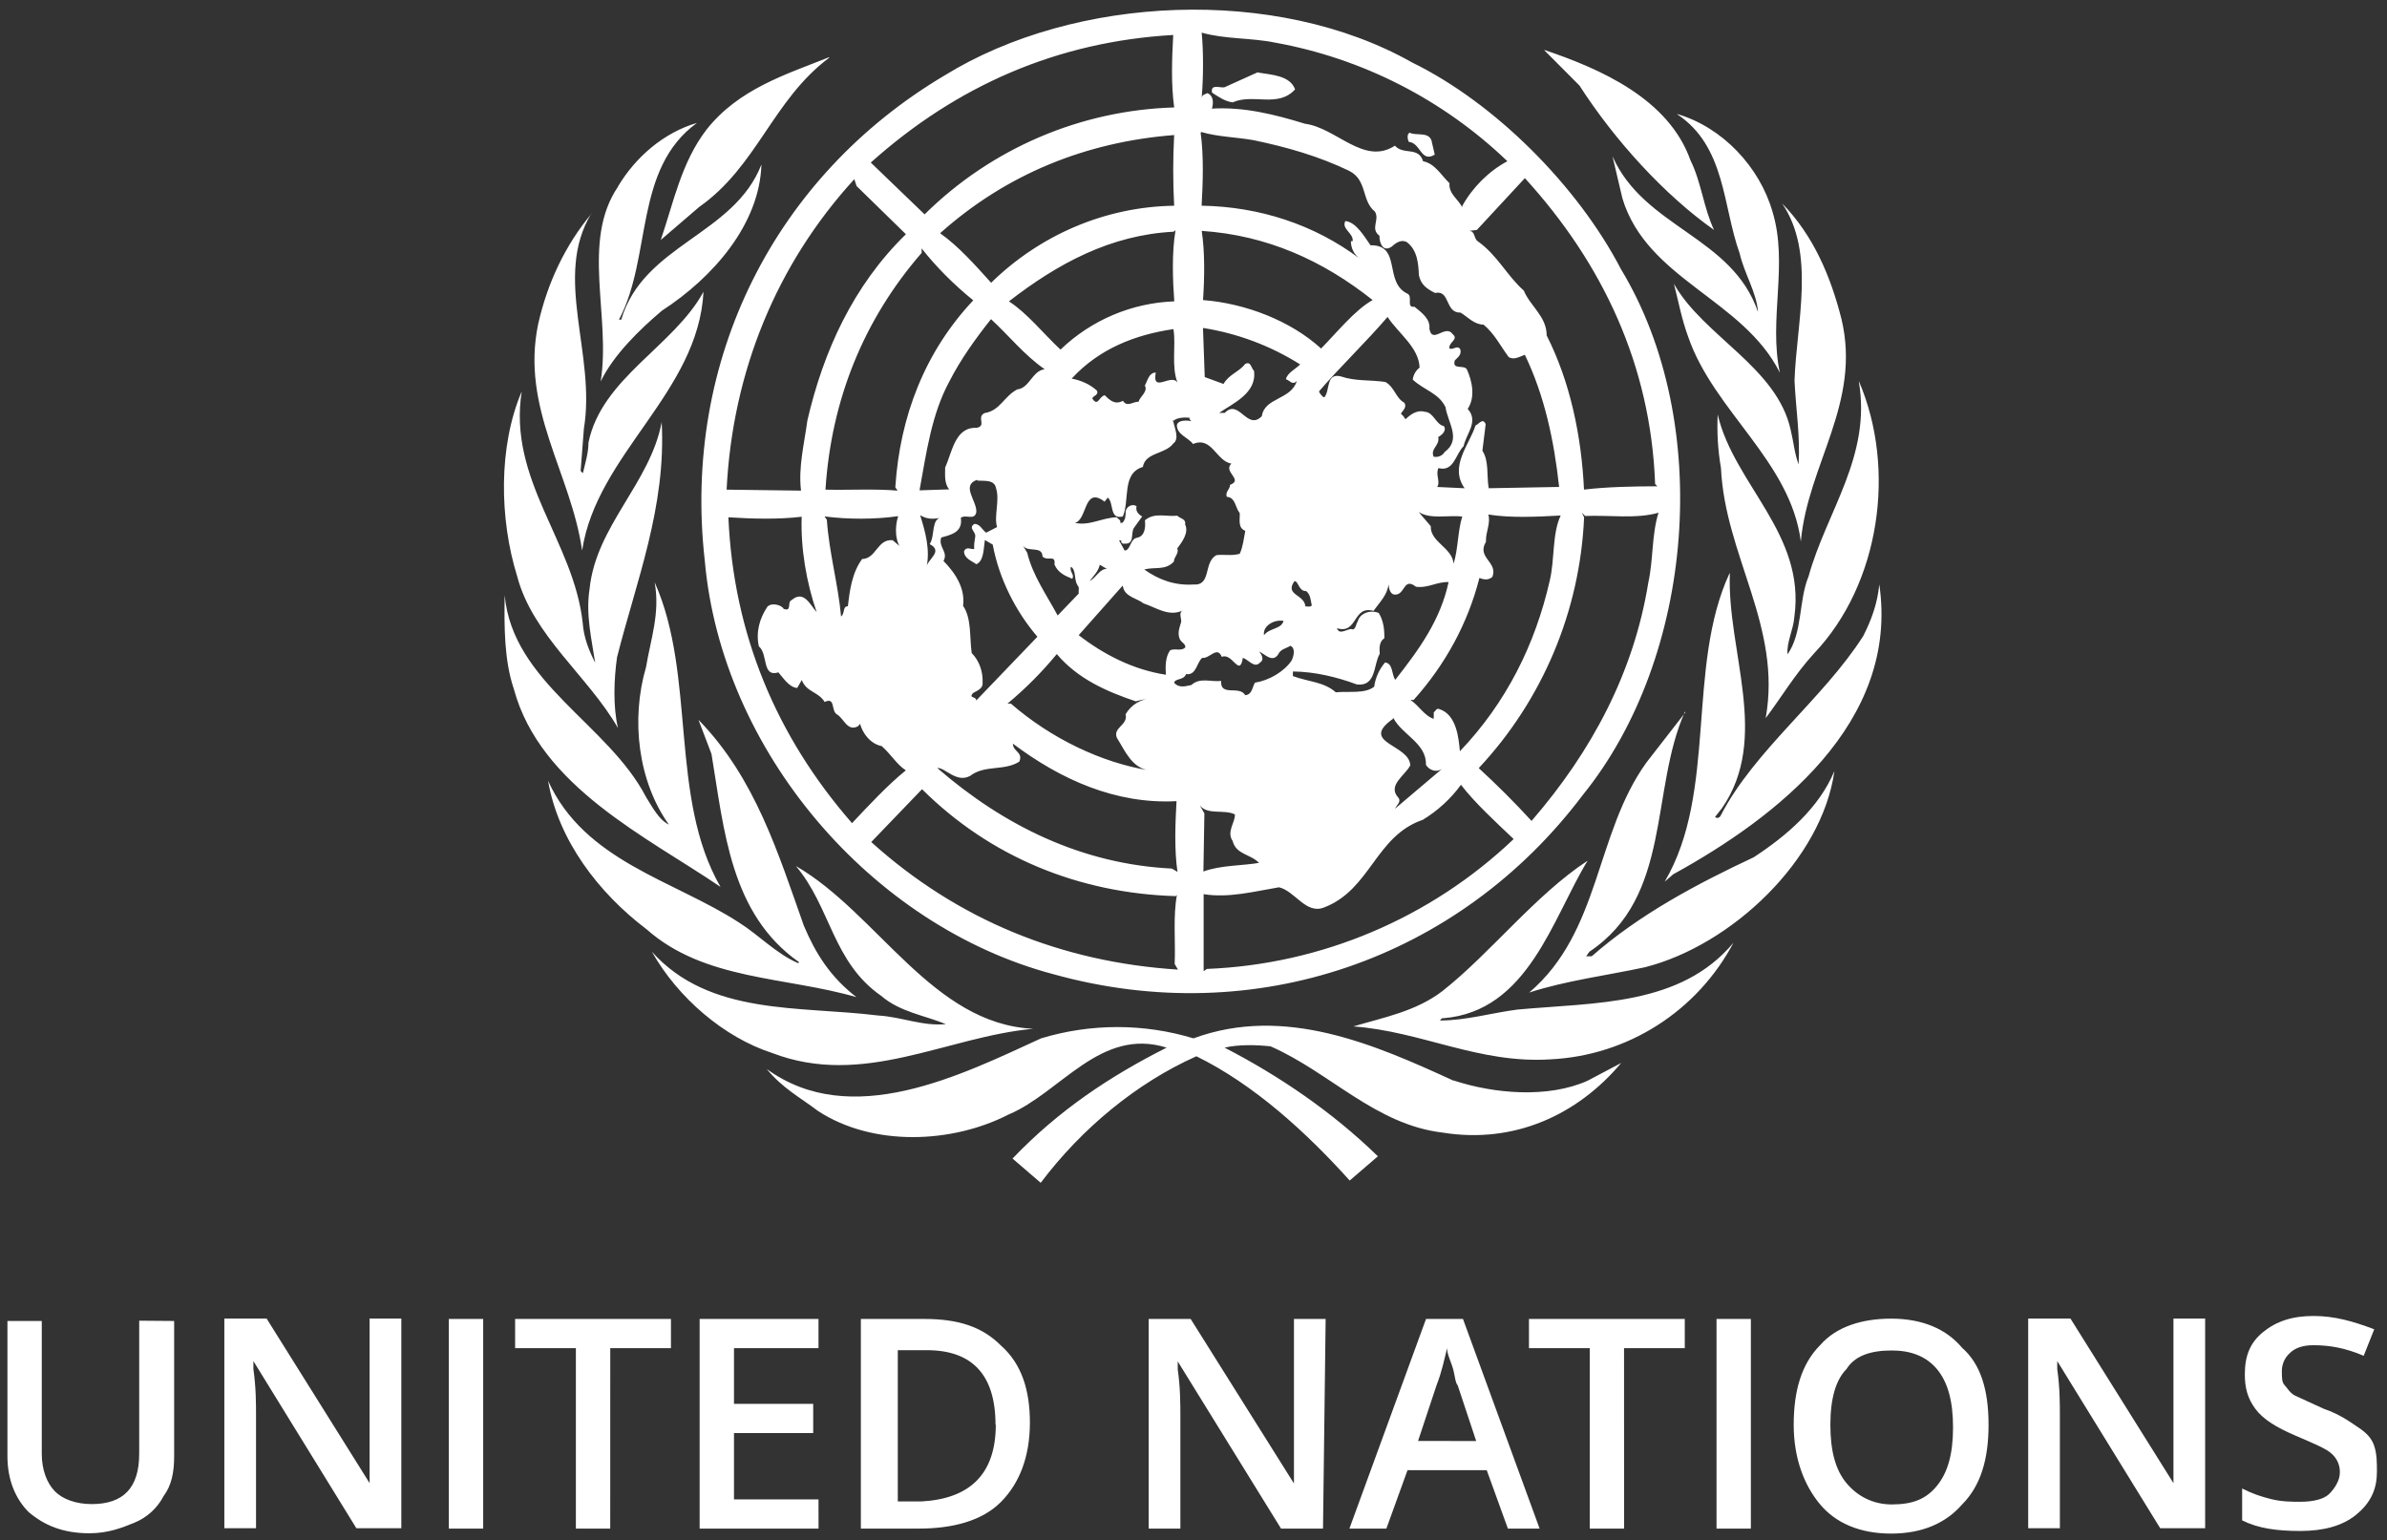 <svg width="141" height="91" viewBox="0 0 141 91" fill="none" xmlns="http://www.w3.org/2000/svg">
<rect x="0" y="0" width="141" height="91" fill="#333333" stroke="none"/>
<path d="M95.762 15.919C101.235 24.992 100.097 38.814 93.497 46.961C86.194 56.654 74.15 60.858 62.255 57.558C51.443 54.709 42.621 44.34 41.632 33.126C40.282 21.234 45.789 10.4 55.79 4.46C63.5 -0.302 75.393 -0.848 83.417 3.693C88.291 6.075 93.196 10.975 95.76 15.919H95.762ZM70.984 1.93C71.089 3.015 71.089 4.536 70.984 5.774C71.015 5.579 71.175 5.579 71.314 5.502C71.69 5.636 71.69 6.106 71.585 6.422H71.509C73.444 6.288 75.323 6.767 77.088 7.311C78.948 7.552 80.568 9.798 82.397 8.606C82.906 9.181 83.789 8.637 84.062 9.526C84.767 9.66 85.141 10.369 85.622 10.822C85.564 11.469 86.161 11.772 86.371 12.253V12.176C86.985 11.061 87.961 10.097 89.041 9.524C85.249 5.886 80.477 3.449 75.317 2.517C73.925 2.229 72.361 2.321 70.983 1.928L70.984 1.93ZM51.437 9.603L54.616 12.663C58.562 8.765 63.828 6.509 69.36 6.347C69.169 4.99 69.226 3.473 69.302 2.066C62.462 2.457 56.525 5.05 51.437 9.603ZM91.228 2.973L93.297 5.052C95.394 8.309 98.337 11.532 101.248 13.583C100.634 12.287 100.499 10.766 99.856 9.469C98.567 5.835 94.548 4.073 91.232 2.953L91.228 2.973ZM48.977 3.379C46.412 4.404 43.638 5.247 41.731 7.66C40.244 9.605 39.795 11.941 39.031 14.175L41.296 12.23C44.729 9.819 45.644 5.906 48.975 3.415L48.977 3.379ZM74.295 4.268L72.359 5.142C72.168 5.247 71.474 4.9 71.597 5.473C71.972 5.715 72.346 5.985 72.811 6.048C74.026 5.506 75.481 6.393 76.501 5.282C76.202 4.452 75.12 4.423 74.312 4.285L74.295 4.268ZM99.076 6.751C101.941 8.668 101.746 12.148 102.766 14.982C103.037 16.17 103.758 17.258 103.846 18.431C102.316 13.954 97.126 13.472 95.251 9.233L95.837 11.724C97.292 16.515 102.976 17.678 105.137 22.018C104.461 18.883 105.646 15.599 104.702 12.508C103.939 9.856 101.746 7.52 99.076 6.736V6.751ZM36.502 11.034C34.313 14.259 36.098 18.699 35.482 22.532C36.245 20.964 37.776 19.471 39.098 18.354C42.143 16.38 44.872 13.23 44.977 9.718C43.356 13.895 38.016 14.435 36.697 18.881H36.563C38.527 15.188 37.418 9.99 41.168 7.261C39.204 7.836 37.54 9.281 36.504 11.017L36.502 11.034ZM70.921 7.84C71.112 9.197 71.055 10.823 70.979 12.151C74.398 12.209 77.638 13.267 80.307 15.271C80.148 15.152 80.019 14.998 79.93 14.82C79.842 14.641 79.796 14.445 79.798 14.246H79.903C79.96 13.763 79.228 13.537 79.468 13.058C80.113 13.115 80.612 14.008 80.955 14.489C82.815 14.458 81.718 16.689 83.144 17.352C83.474 17.519 83.04 18.195 83.549 18.118C83.984 18.463 84.502 18.856 84.434 19.414C84.6 20.372 85.379 19.113 85.814 19.745C86.19 20.046 85.543 20.228 85.62 20.588C85.86 20.694 86.085 20.347 86.264 20.646C86.341 20.977 86.098 21.113 85.934 21.294C85.768 21.869 86.443 21.535 86.64 21.805C86.939 22.453 87.18 23.434 86.697 24.156C87.372 24.894 86.592 25.651 86.457 26.356C85.976 26.824 85.885 27.893 84.969 27.652C84.779 28.029 85.103 28.466 84.893 28.767L86.514 28.843C85.599 27.548 86.785 26.295 87.159 25.136C87.353 25.059 87.593 24.653 87.759 25.059L87.565 26.626C87.969 27.244 87.805 28.121 87.94 28.842L92.097 28.765C91.798 26.006 91.228 23.354 90.072 20.958C89.773 21.064 89.428 21.29 89.119 21.092C88.653 20.475 88.28 19.705 87.631 19.176C87.092 19.176 86.716 18.739 86.281 18.467C85.335 18.498 85.681 17.11 84.767 17.306C84.287 17.064 83.928 16.823 83.814 16.252C83.783 15.604 83.738 14.79 83.108 14.307C82.765 14.112 82.433 14.364 82.193 14.579C81.684 14.911 81.472 14.338 81.487 13.931C80.915 13.495 81.518 13.012 81.217 12.5C80.406 11.852 80.782 10.632 79.687 10.089C77.903 9.231 76.026 8.691 74.049 8.281C73.044 8.1 71.951 8.089 70.96 7.798L70.921 7.84ZM83.278 7.84C83.087 7.897 83.144 8.246 83.221 8.382C83.926 8.44 83.926 9.633 84.75 9.135L84.556 8.292C84.365 7.765 83.625 8.035 83.278 7.84ZM55.533 13.78C56.612 14.533 57.663 15.725 58.546 16.704C61.395 13.916 65.235 12.213 69.358 12.153C69.283 10.762 69.283 9.369 69.358 7.978C64.139 8.384 59.442 10.283 55.529 13.78H55.533ZM90.074 10.523L87.239 13.583L86.773 13.64C87.149 13.64 87.044 14.077 87.282 14.244C88.465 15.087 89.008 16.279 90.013 17.168C90.389 18.088 91.363 18.689 91.363 19.82C92.755 22.564 93.419 25.774 93.567 28.922C94.96 28.755 96.567 28.73 97.902 28.727L97.768 28.593C97.513 21.554 94.649 15.539 90.074 10.523ZM50.598 10.99L50.465 10.584C45.859 15.618 43.266 21.978 42.921 28.926L47.316 28.983C47.15 27.584 47.507 26.224 47.692 24.839C48.638 20.753 50.392 16.881 53.512 13.836L50.598 10.99ZM105.268 12.015C107.263 14.939 106.122 19.053 106.002 22.478C106.079 24.135 106.345 25.779 106.243 27.437C106.002 26.789 105.943 26.08 105.777 25.402C104.967 21.694 100.632 19.87 98.878 16.766C99.149 17.82 99.343 18.873 99.717 19.885C101.231 24.293 105.762 27.224 106.376 31.988C106.78 27.437 109.961 23.806 108.775 18.843C108.146 16.355 107.127 13.914 105.268 12.015ZM34.943 12.619C33.383 14.487 32.33 16.733 31.792 19.134C30.744 24.122 33.728 27.949 34.386 32.519C35.255 26.808 41.241 23.206 41.556 17.235C39.801 20.46 35.541 22.332 34.761 26.145C34.761 26.762 34.567 27.366 34.431 27.954L34.298 27.82L34.489 25.329C35.223 20.928 32.658 16.377 34.923 12.625L34.943 12.619ZM69.457 13.583L69.323 13.688C65.605 13.88 62.497 15.556 59.598 17.802C60.708 18.527 61.593 19.671 62.644 20.652C64.461 18.907 66.852 17.893 69.364 17.802C69.274 16.566 69.211 14.928 69.44 13.583H69.457ZM70.986 13.64C71.177 14.905 71.152 16.4 71.063 17.726C73.568 17.921 76.238 18.946 78.036 20.588C78.982 19.63 80.031 18.312 81.081 17.726C78.126 15.374 74.81 13.893 70.986 13.64ZM54.442 14.665V14.938C51.023 18.872 49.103 23.605 48.76 28.926C50.152 28.957 51.7 28.868 53.02 28.983L52.886 28.788C53.157 24.584 54.641 20.77 57.491 17.741C56.351 16.821 55.302 15.767 54.446 14.681L54.442 14.665ZM81.978 18.705C80.732 20.167 79.113 21.719 77.912 23.122C77.988 23.317 78.211 23.528 78.242 23.453C78.572 23.047 78.318 22.022 79.195 22.233C80.08 22.533 80.86 22.424 81.835 22.564C82.374 22.865 82.448 23.515 82.944 23.785C83.135 24.026 82.868 24.252 82.75 24.432C82.857 24.528 82.948 24.64 83.021 24.764C83.291 24.522 83.665 24.189 84.176 24.327C84.685 24.358 84.821 25.08 85.286 25.17C85.477 25.442 85.153 25.712 84.956 25.818C85.061 26.329 84.475 26.496 84.685 26.979C84.956 27.037 85.225 26.902 85.33 26.707C86.35 25.954 85.52 24.973 85.387 24.055C84.983 23.212 84.129 23.058 83.451 22.426C83.468 22.287 83.512 22.152 83.581 22.03C83.651 21.908 83.744 21.802 83.856 21.717C83.81 20.51 82.597 19.697 81.949 18.703L81.978 18.705ZM58.55 18.839C57.634 19.989 56.749 21.221 56.071 22.547C55.022 24.492 54.721 26.751 54.316 28.966L56.071 28.909C55.771 28.564 55.83 28.066 55.83 27.613C56.235 26.755 56.403 25.203 57.69 25.276C58.304 25.141 57.659 24.659 58.155 24.402C59.07 24.268 59.31 23.405 60.09 23.003C60.825 22.926 60.975 21.888 61.711 21.815C60.481 20.956 59.642 19.87 58.532 18.845L58.55 18.839ZM71.059 19.351L71.164 22.275L72.273 22.681C72.603 22.106 73.189 21.972 73.562 21.493C73.906 21.326 73.906 21.765 74.072 21.899C74.262 23.225 72.826 23.829 72.016 24.39H72.346C73.185 23.516 73.665 25.475 74.535 24.586C74.701 23.47 76.261 23.628 76.604 22.507C76.333 22.779 76.2 22.476 75.959 22.401C76.036 22.024 76.56 21.784 76.798 21.527C75.049 20.425 73.095 19.691 71.055 19.372L71.059 19.351ZM69.32 19.441C67.054 19.772 64.924 20.602 63.305 22.365C63.845 22.47 64.385 22.696 64.793 23.074C64.926 23.346 64.552 23.375 64.522 23.541C64.865 24.053 64.898 23.436 65.256 23.346C65.586 23.677 65.87 23.921 66.335 23.677C66.576 24.084 66.949 23.708 67.251 23.735C67.356 23.403 67.823 23.131 67.626 22.777C67.792 22.476 67.867 22.01 68.271 22.01C68.031 23.275 69.217 22.01 69.56 22.614C69.179 21.663 69.47 20.399 69.32 19.479V19.441ZM109.803 22.545C110.552 26.952 107.896 30.21 106.834 34.042C106.233 35.504 106.49 37.373 105.588 38.655C105.531 37.917 105.932 37.223 105.993 36.439C106.668 31.541 102.438 28.633 101.464 24.488C101.413 25.547 101.478 26.609 101.658 27.654C101.899 32.824 105.274 37.028 104.298 42.424C105.251 41.159 106.014 39.846 107.162 38.591C111.046 34.506 112.036 27.707 109.801 22.51L109.803 22.545ZM30.82 23.12C29.428 26.377 29.5 30.67 30.549 34.042C31.464 37.539 34.779 39.983 36.504 43.01C36.205 41.745 36.264 40.132 36.447 38.833C37.591 34.31 39.357 29.942 39.086 24.936C38.411 28.539 35.202 31.068 34.826 34.793C34.586 36.315 34.96 37.808 35.156 39.149C34.813 38.471 34.481 37.687 34.422 36.811C33.898 31.957 29.983 28.37 30.822 23.095L30.82 23.12ZM69.232 24.844L69.308 24.902C69.385 25.308 69.684 25.927 69.308 26.197C68.828 26.845 67.659 26.709 67.508 27.584C66.25 27.962 66.745 29.529 66.326 30.509C65.515 30.704 65.817 29.742 65.441 29.393L65.247 29.635C64.001 28.684 64.242 30.72 63.492 30.886C64.347 31.082 65.083 30.585 65.971 30.555C66.028 30.66 66.242 30.721 66.166 30.886H66.299C66.494 30.691 66.49 30.449 66.494 30.177C66.57 29.905 66.898 29.74 67.138 29.905C67.062 30.177 67.243 30.388 67.468 30.509L67.003 31.156C66.763 31.428 67.06 32.166 66.431 32.114C66.297 32.145 66.191 32.038 66.236 31.923H66.103L66.433 32.526C66.808 32.496 66.732 31.817 67.195 31.76C67.63 31.655 67.676 31.143 67.63 30.735C68.202 30.252 68.889 30.539 69.537 30.463C69.703 30.629 70.077 30.654 70.002 30.974C70.243 31.457 69.836 32 69.537 32.406C69.671 32.678 69.343 32.889 69.343 33.172C68.833 33.715 68.263 33.473 67.588 33.64C68.442 34.243 69.373 34.598 70.498 34.529C71.577 34.606 71.07 33.234 71.848 32.795C72.314 32.737 72.703 32.852 73.229 32.718C73.419 32.312 73.469 31.829 73.559 31.361C73.093 31.17 73.259 30.683 73.229 30.308C72.958 29.976 72.989 29.388 72.466 29.349C72.361 29.049 72.657 28.913 72.66 28.64C73.471 28.34 72.226 27.874 72.737 27.389C71.822 27.222 71.593 25.76 70.471 26.228C70.201 25.85 69.518 25.686 69.518 25.113C69.594 24.706 70.51 24.871 70.403 24.917C70.346 24.84 70.237 24.783 70.269 24.676C69.926 24.645 69.52 24.676 69.316 24.856L69.232 24.844ZM57.728 28.341C56.736 28.673 57.728 29.606 57.67 30.258C57.566 30.769 57.056 30.363 56.755 30.589C56.889 31.432 56.183 31.599 55.6 31.75C55.405 32.325 56.034 32.593 55.733 33.138C56.454 33.876 57.022 34.767 56.889 35.79C57.398 36.528 57.264 37.629 57.398 38.578C57.833 39.015 58.073 39.663 58.042 40.341C58.073 40.686 57.699 40.808 57.47 40.944C57.2 41.276 57.665 41.111 57.665 41.381L61.28 37.614C60.022 36.152 59.015 34.207 58.641 32.172L58.176 31.9C58.1 32.411 58.119 33.151 57.667 33.331C57.426 33.14 56.946 33 56.946 32.565C57.079 32.264 57.322 32.459 57.547 32.431C57.516 32.189 57.577 31.948 57.604 31.722C57.68 31.421 57.169 31.21 57.547 30.955C57.877 30.924 58.012 31.3 58.252 31.467L58.897 31.135C58.702 30.518 59.063 29.537 58.84 28.859C58.75 28.317 58.164 28.422 57.73 28.391L57.728 28.341ZM83.795 30.24L84.516 31.084C84.485 32.034 85.774 32.335 85.866 33.299C86.136 32.41 86.106 31.383 86.375 30.511C85.549 30.421 84.468 30.693 83.795 30.24ZM93.44 30.286L93.573 30.558C93.332 36.087 91.124 41.345 87.349 45.375C88.433 46.369 89.474 47.41 90.469 48.494C94.054 44.35 96.514 39.693 97.368 34.403C97.667 33.046 97.559 31.586 97.969 30.288C96.649 30.666 95.108 30.422 93.634 30.48L93.44 30.286ZM87.91 30.377C88.076 30.919 87.744 31.43 87.776 32.005C87.204 32.956 88.51 33.193 88.152 34.084C87.912 34.28 87.671 34.251 87.389 34.142C86.714 36.794 85.395 39.239 83.505 41.347H83.31C83.791 41.648 84.149 42.305 84.691 42.462V42.085C84.796 42.008 84.857 41.812 85.021 41.889C86.07 42.221 86.165 43.683 86.236 44.38C88.981 41.506 90.69 38.057 91.544 34.297C91.844 33.046 91.678 31.538 92.189 30.453C90.778 30.53 89.248 30.606 87.929 30.396L87.91 30.377ZM54.349 30.422C54.648 31.381 54.963 32.458 54.724 33.542C54.724 33.059 55.773 32.584 54.915 32.143C55.245 31.66 54.991 30.622 55.621 30.576C55.125 30.681 54.751 30.681 54.332 30.422H54.349ZM43.026 30.557C43.325 37.459 45.861 43.503 50.329 48.627C51.321 47.573 52.427 46.381 53.508 45.507C52.968 45.162 52.623 44.549 52.083 44.075C51.408 43.941 50.939 43.309 50.794 42.719C50.825 42.795 50.718 42.853 50.661 42.914C50.047 43.215 49.85 42.447 49.446 42.205C49.071 42.01 49.37 41.151 48.712 41.468C48.336 40.85 47.633 40.893 47.362 40.172L47.091 40.64C46.611 40.609 46.252 40.023 45.981 39.72C44.99 40.021 45.381 38.635 44.826 38.183C44.635 37.309 44.883 36.51 45.335 35.832C45.634 35.56 46.205 35.775 46.288 35.966C46.797 36.161 46.483 35.56 46.754 35.455C47.474 34.837 47.833 35.696 48.241 36.163C47.64 34.429 47.288 32.396 47.356 30.526C45.964 30.693 44.401 30.647 43.009 30.557H43.026ZM48.708 30.511L48.842 30.706C48.975 32.651 49.517 34.55 49.681 36.416C49.921 36.25 49.757 35.813 50.085 35.813C50.19 34.893 50.325 33.839 50.924 33.025C51.778 32.994 51.809 31.837 52.724 31.91C52.915 32.076 53.233 32.287 53.325 32.557C52.859 32.015 52.844 31.158 53.054 30.491C51.689 30.687 50.085 30.687 48.706 30.507L48.708 30.511ZM60.435 32.245L60.676 32.651C61.006 34.008 61.82 35.138 62.476 36.359L63.721 35.064C63.691 34.897 63.778 34.719 63.664 34.596C63.424 34.264 63.588 33.676 63.26 33.481C63.155 33.782 63.5 33.948 63.336 34.19C62.932 34.023 62.497 33.845 62.287 33.347C62.363 32.73 61.911 33.18 61.582 32.879C61.566 32.216 60.727 32.653 60.441 32.247L60.435 32.245ZM64.964 33.36C64.888 33.737 64.589 34.038 64.364 34.318C64.739 34.151 64.964 33.58 65.384 33.609L64.964 33.36ZM102.16 33.872C99.595 39.419 101.454 46.787 98.335 52.08L98.844 51.643C104.904 48.312 112.207 42.705 111.01 34.521C110.905 35.636 110.544 36.629 110.056 37.581C107.686 41.289 103.638 44.319 101.641 48.178C101.584 48.312 101.401 48.37 101.311 48.255L101.716 47.743C104.58 43.598 102.015 38.503 102.181 33.877L102.16 33.872ZM76.467 34.324C75.866 35.167 77.039 35.09 77.111 35.819C77.245 35.819 77.41 35.876 77.487 35.761C77.41 35.46 77.43 35.144 77.157 34.918C76.707 34.933 76.707 34.33 76.467 34.33V34.324ZM38.672 34.414C39.002 36.208 38.432 37.775 38.163 39.402C37.248 42.522 37.698 46.17 39.513 48.715C38.913 48.414 38.56 47.718 38.163 47.086C35.928 42.774 30.288 40.333 29.811 35.163C29.781 37.032 29.781 39.007 30.351 40.695C31.91 46.482 38.27 49.468 42.56 52.392C39.515 47.117 41.136 39.927 38.676 34.41L38.672 34.414ZM83.636 34.655C82.874 34.067 83.022 35.198 82.347 35.123C82.107 35.066 82.048 34.778 82.018 34.519C81.96 35.136 81.478 35.604 81.133 36.087C79.888 35.742 80.218 37.486 78.972 37.112C79.138 37.595 79.678 37.035 79.926 37.189C80.116 37.083 80.092 36.857 80.197 36.721C80.33 36.209 80.946 36.012 81.442 36.209C81.713 36.646 81.785 37.168 81.772 37.704C81.472 37.896 81.472 38.279 81.501 38.624C81.125 39.241 81.31 40.569 80.151 40.433C78.969 39.996 77.676 39.68 76.371 39.666V39.938C77.241 40.27 78.202 40.27 78.907 40.897C79.657 40.82 80.624 41.002 81.173 40.565C81.246 40.035 81.47 39.538 81.817 39.134C82.298 39.191 82.193 39.843 82.418 40.159C83.842 38.35 85.088 36.618 85.568 34.387C84.863 34.356 84.353 34.765 83.617 34.659L83.636 34.655ZM66.312 34.598L63.719 37.522C65.207 38.672 66.928 39.557 68.868 39.86C68.837 39.348 68.837 38.835 69.108 38.428C69.379 38.262 69.783 38.505 70.023 38.233C69.993 37.992 69.829 37.992 69.693 37.765C69.528 37.388 69.693 37.041 69.751 36.807C69.856 36.612 69.56 36.19 69.884 36.054C69.045 36.461 68.294 35.888 67.558 35.648C67.153 35.332 66.414 35.255 66.328 34.623L66.312 34.598ZM74.665 37.522C74.995 37.085 75.685 37.177 75.82 36.679C75.219 36.574 74.575 37.01 74.665 37.522ZM76.194 38.17C75.895 38.337 75.654 38.337 75.488 38.681C75.145 39.149 74.726 38.651 74.379 38.486C74.484 38.62 74.722 38.953 74.436 39.134C74.093 39.511 73.761 38.967 73.416 38.861C73.221 40.05 72.802 38.53 72.17 38.804C71.9 38.126 71.436 38.938 71.015 38.861C70.685 39.134 70.672 39.915 70.061 39.82C69.928 40.197 69.417 40.061 69.356 40.331C69.655 40.676 70.061 40.527 70.376 40.465C70.885 39.998 71.532 40.299 72.13 40.224C72.073 41.182 73.21 40.465 73.555 41.067C73.959 41.036 73.959 40.63 74.127 40.329C74.966 40.195 75.843 39.682 76.287 39.034C76.407 38.808 76.558 38.281 76.211 38.145L76.194 38.17ZM62.426 38.637C61.549 39.701 60.575 40.68 59.516 41.562H59.711C62.081 43.627 65.081 45.059 67.886 45.509C66.865 45.375 66.461 44.363 65.979 43.593C65.708 42.976 66.654 42.84 66.488 42.194C66.831 41.619 67.373 41.305 68.048 41.236C67.718 41.293 67.403 41.341 67.094 41.431C65.384 40.856 63.662 40.105 62.43 38.643L62.426 38.637ZM99.563 42.073L97.259 45.038C94.214 49.257 94.559 55.031 90.33 58.633C92.519 57.924 94.919 57.623 97.17 57.138C102.269 55.843 107.623 50.815 108.359 45.545C107.444 47.745 105.524 49.378 103.592 50.642C100.247 52.21 96.857 54.004 94.023 56.491H93.693L93.888 56.219C98.777 52.961 97.457 46.695 99.526 42.05L99.563 42.073ZM82.286 42.405V42.462C80.261 43.894 83.24 43.957 83.307 45.206C83.007 45.81 81.926 46.394 82.601 47.122C82.792 47.364 82.496 47.559 82.407 47.77L85.181 45.419C84.838 45.66 84.418 45.495 84.228 45.177C84.285 43.926 82.817 43.399 82.307 42.418L82.286 42.405ZM41.266 42.539L42.028 44.543C42.778 49.035 43.138 53.994 47.204 56.841L47.147 56.899C45.827 56.324 44.82 55.226 43.638 54.488C39.813 52.001 34.534 50.886 32.374 46.124C32.975 49.621 35.343 52.741 38.194 54.896C41.613 57.924 46.384 57.684 50.588 58.905C49.059 57.717 48.19 56.357 47.484 54.686C45.97 50.42 44.62 45.974 41.275 42.537L41.266 42.539ZM59.835 43.94C59.835 44.407 60.449 44.422 60.211 44.993C59.295 45.568 58.185 45.16 57.301 45.837C56.49 46.273 55.813 45.325 55.365 45.369C59.293 48.776 63.914 51.051 69.224 51.309L69.554 51.505C69.364 50.209 69.421 48.688 69.497 47.327C65.882 47.519 62.632 46.032 59.839 43.936L59.835 43.94ZM86.308 46.35C85.697 47.187 84.927 47.894 84.043 48.429C81.24 49.387 80.969 52.543 78.223 53.603C77.144 54.04 76.507 52.645 75.553 52.415C74.098 52.656 72.584 53.063 71.099 52.821V57.372L71.293 57.238C78.058 56.968 84.496 54.242 89.412 49.566C88.303 48.512 87.118 47.425 86.308 46.371V46.35ZM54.463 46.622L51.464 49.742C56.578 54.354 62.714 56.841 69.583 57.278L69.388 56.947C69.445 55.59 69.283 54.159 69.522 52.861L69.465 52.938C63.734 52.771 58.5 50.633 54.467 46.622H54.463ZM70.872 47.58L71.143 48.048L71.085 51.484C72.077 51.106 73.456 51.139 74.371 50.972C73.831 50.43 73.021 50.489 72.811 49.677C72.436 49.134 72.977 48.561 72.945 48.109C72.3 47.793 71.339 48.167 70.876 47.582L70.872 47.58ZM93.789 50.838C90.684 52.873 88.015 56.337 85.194 58.554C83.635 59.743 81.775 60.091 79.945 60.634C83.995 60.934 87.355 62.849 91.584 62.579C93.826 62.471 96.001 61.779 97.897 60.571C99.792 59.363 101.343 57.681 102.396 55.69C99.277 59.426 94.254 59.216 89.647 59.637C88.118 59.833 86.602 60.285 85.057 60.285C85.114 60.227 85.162 60.118 85.252 60.151C90.276 59.745 91.701 54.243 93.785 50.838H93.789ZM47.009 51.154C49.078 53.595 49.17 56.82 52.049 58.827C53.159 59.785 54.642 59.988 55.874 60.499C54.494 60.634 53.235 60.063 51.855 59.988C47.221 59.413 41.91 60.019 38.506 56.221C40.036 58.934 42.766 61.285 45.615 62.205C51 64.271 55.889 61.247 61.034 60.773C55.079 60.501 51.839 53.946 47.011 51.158L47.009 51.154ZM85.841 63.83C81.236 61.722 75.897 59.354 70.498 61.339C67.563 60.45 64.433 60.45 61.498 61.339C56.759 63.51 50.279 66.781 45.289 63.148C46.235 64.297 47.253 64.82 48.334 65.639C51.576 67.747 56.239 67.555 59.585 65.834C62.659 64.539 65.001 60.664 68.913 61.887C65.599 63.56 62.554 65.566 59.81 68.44L61.475 69.872C63.904 66.647 67.157 63.964 70.67 62.398C74.06 64.056 77.165 66.89 79.727 69.738L81.392 68.306C78.692 65.681 75.572 63.558 72.334 61.887C73.174 61.695 74.194 61.72 75.05 61.81C78.558 63.347 81.243 66.438 85.219 66.907C89.418 67.586 93.171 65.882 95.764 62.793L93.77 63.847C91.43 64.888 88.264 64.614 85.881 63.832L85.841 63.83ZM10.287 78.035V86.029C10.287 86.987 10.13 87.754 9.663 88.38C9.293 89.09 8.685 89.645 7.947 89.948C7.184 90.26 6.387 90.575 5.277 90.575C3.717 90.575 2.608 90.105 1.688 89.319C0.926 88.553 0.439 87.438 0.439 86.027V78.035H2.468V85.891C2.468 86.849 2.781 87.616 3.231 88.085C3.681 88.555 4.48 88.852 5.415 88.852C7.287 88.852 8.223 87.894 8.223 85.874V78.018L10.287 78.035Z" fill="white"/>
<path d="M23.549 90.279H21.051L14.968 80.403V80.872C15.124 81.97 15.124 82.911 15.124 83.695V90.279H13.252V77.894H15.75L21.833 87.614V77.894H23.706V90.279H23.549Z" fill="white"/>
<path d="M26.512 90.299V77.915H28.541V90.299H26.512ZM36.046 90.299H34.017V79.639H30.428V77.915H39.633V79.639H36.048L36.046 90.299ZM48.351 90.299H41.328V77.915H48.349V79.639H43.357V82.931H48.036V84.656H43.357V88.575H48.349L48.351 90.299ZM60.836 84.029C60.836 86.068 60.212 87.636 59.119 88.732C58.027 89.828 56.31 90.299 54.283 90.299H50.851V77.915H54.596C56.625 77.915 58.029 78.384 59.121 79.482C60.37 80.58 60.836 82.165 60.836 84.029ZM58.805 84.167C58.805 81.189 57.401 79.76 54.749 79.76H53.033V88.695H54.436C57.245 88.538 58.822 87.128 58.822 84.148L58.805 84.167ZM78.15 90.299H75.671L69.569 80.423V80.892C69.725 81.99 69.725 82.931 69.725 83.715V90.299H67.853V77.915H70.332L76.434 87.634V77.915H78.306L78.15 90.299ZM89.071 90.299L87.822 86.85H83.142L81.893 90.299H79.71L84.235 77.915H86.418L90.945 90.299H89.071ZM87.198 85.125L86.105 81.833C85.949 81.676 85.949 81.207 85.793 80.735C85.636 80.264 85.48 79.969 85.48 79.637C85.324 80.264 85.167 81.048 84.856 81.832L83.764 85.124L87.198 85.125ZM95.935 90.299H93.906V79.639H90.316V77.915H99.52V79.639H95.932L95.935 90.299ZM101.395 90.299V77.915H103.424V90.299H101.395ZM117.464 84.167C117.464 86.206 116.997 87.774 115.904 88.87C114.951 89.968 113.564 90.594 111.709 90.594C109.854 90.594 108.433 89.968 107.514 88.87C106.595 87.772 105.954 86.187 105.954 84.167C105.954 82.148 106.421 80.561 107.514 79.465C108.467 78.367 109.993 77.897 111.709 77.897C113.582 77.897 114.985 78.524 115.904 79.622C116.997 80.58 117.464 82.111 117.464 84.167ZM108.12 84.167C108.12 85.735 108.433 86.85 109.074 87.617C109.714 88.383 110.634 88.872 111.743 88.872C112.992 88.872 113.772 88.557 114.413 87.774C115.054 86.99 115.366 85.892 115.366 84.325C115.366 82.757 115.054 81.642 114.413 80.875C113.772 80.109 112.853 79.777 111.743 79.777C110.494 79.777 109.56 80.091 109.074 80.875C108.45 81.502 108.12 82.6 108.12 84.167Z" fill="white"/>
<path d="M130.102 90.279H127.604L121.521 80.403V80.872C121.677 81.97 121.677 82.911 121.677 83.695V90.279H119.805V77.894H122.303L128.386 87.614V77.894H130.258V90.279H130.102Z" fill="white"/>
<path d="M140.401 86.991C140.401 88.089 139.934 88.873 139.152 89.501C138.37 90.129 137.279 90.44 135.876 90.44C134.472 90.44 133.378 90.283 132.443 89.813V87.932C133.067 88.246 133.536 88.401 134.16 88.558C134.783 88.715 135.409 88.715 135.876 88.715C136.658 88.715 137.279 88.558 137.592 88.246C137.905 87.933 138.215 87.46 138.215 86.991C138.222 86.785 138.183 86.58 138.103 86.39C138.022 86.2 137.901 86.031 137.748 85.893C137.436 85.579 136.656 85.266 135.565 84.795C134.474 84.323 133.692 83.856 133.225 83.227C132.758 82.599 132.602 81.972 132.602 81.189C132.602 80.091 132.914 79.307 133.694 78.678C134.474 78.05 135.41 77.739 136.658 77.739C137.905 77.739 138.997 78.053 140.246 78.525L139.623 80.092C138.53 79.623 137.594 79.466 136.659 79.466C136.036 79.466 135.567 79.623 135.256 79.935C135.103 80.073 134.982 80.243 134.902 80.432C134.821 80.622 134.783 80.827 134.789 81.033C134.789 81.347 134.789 81.66 134.945 81.819C135.102 81.978 135.258 82.288 135.569 82.445L137.285 83.231C138.219 83.545 138.845 84.017 139.314 84.329C139.783 84.641 140.096 84.956 140.248 85.427C140.401 85.898 140.405 86.366 140.405 86.995L140.401 86.991Z" fill="white"/>
</svg>

